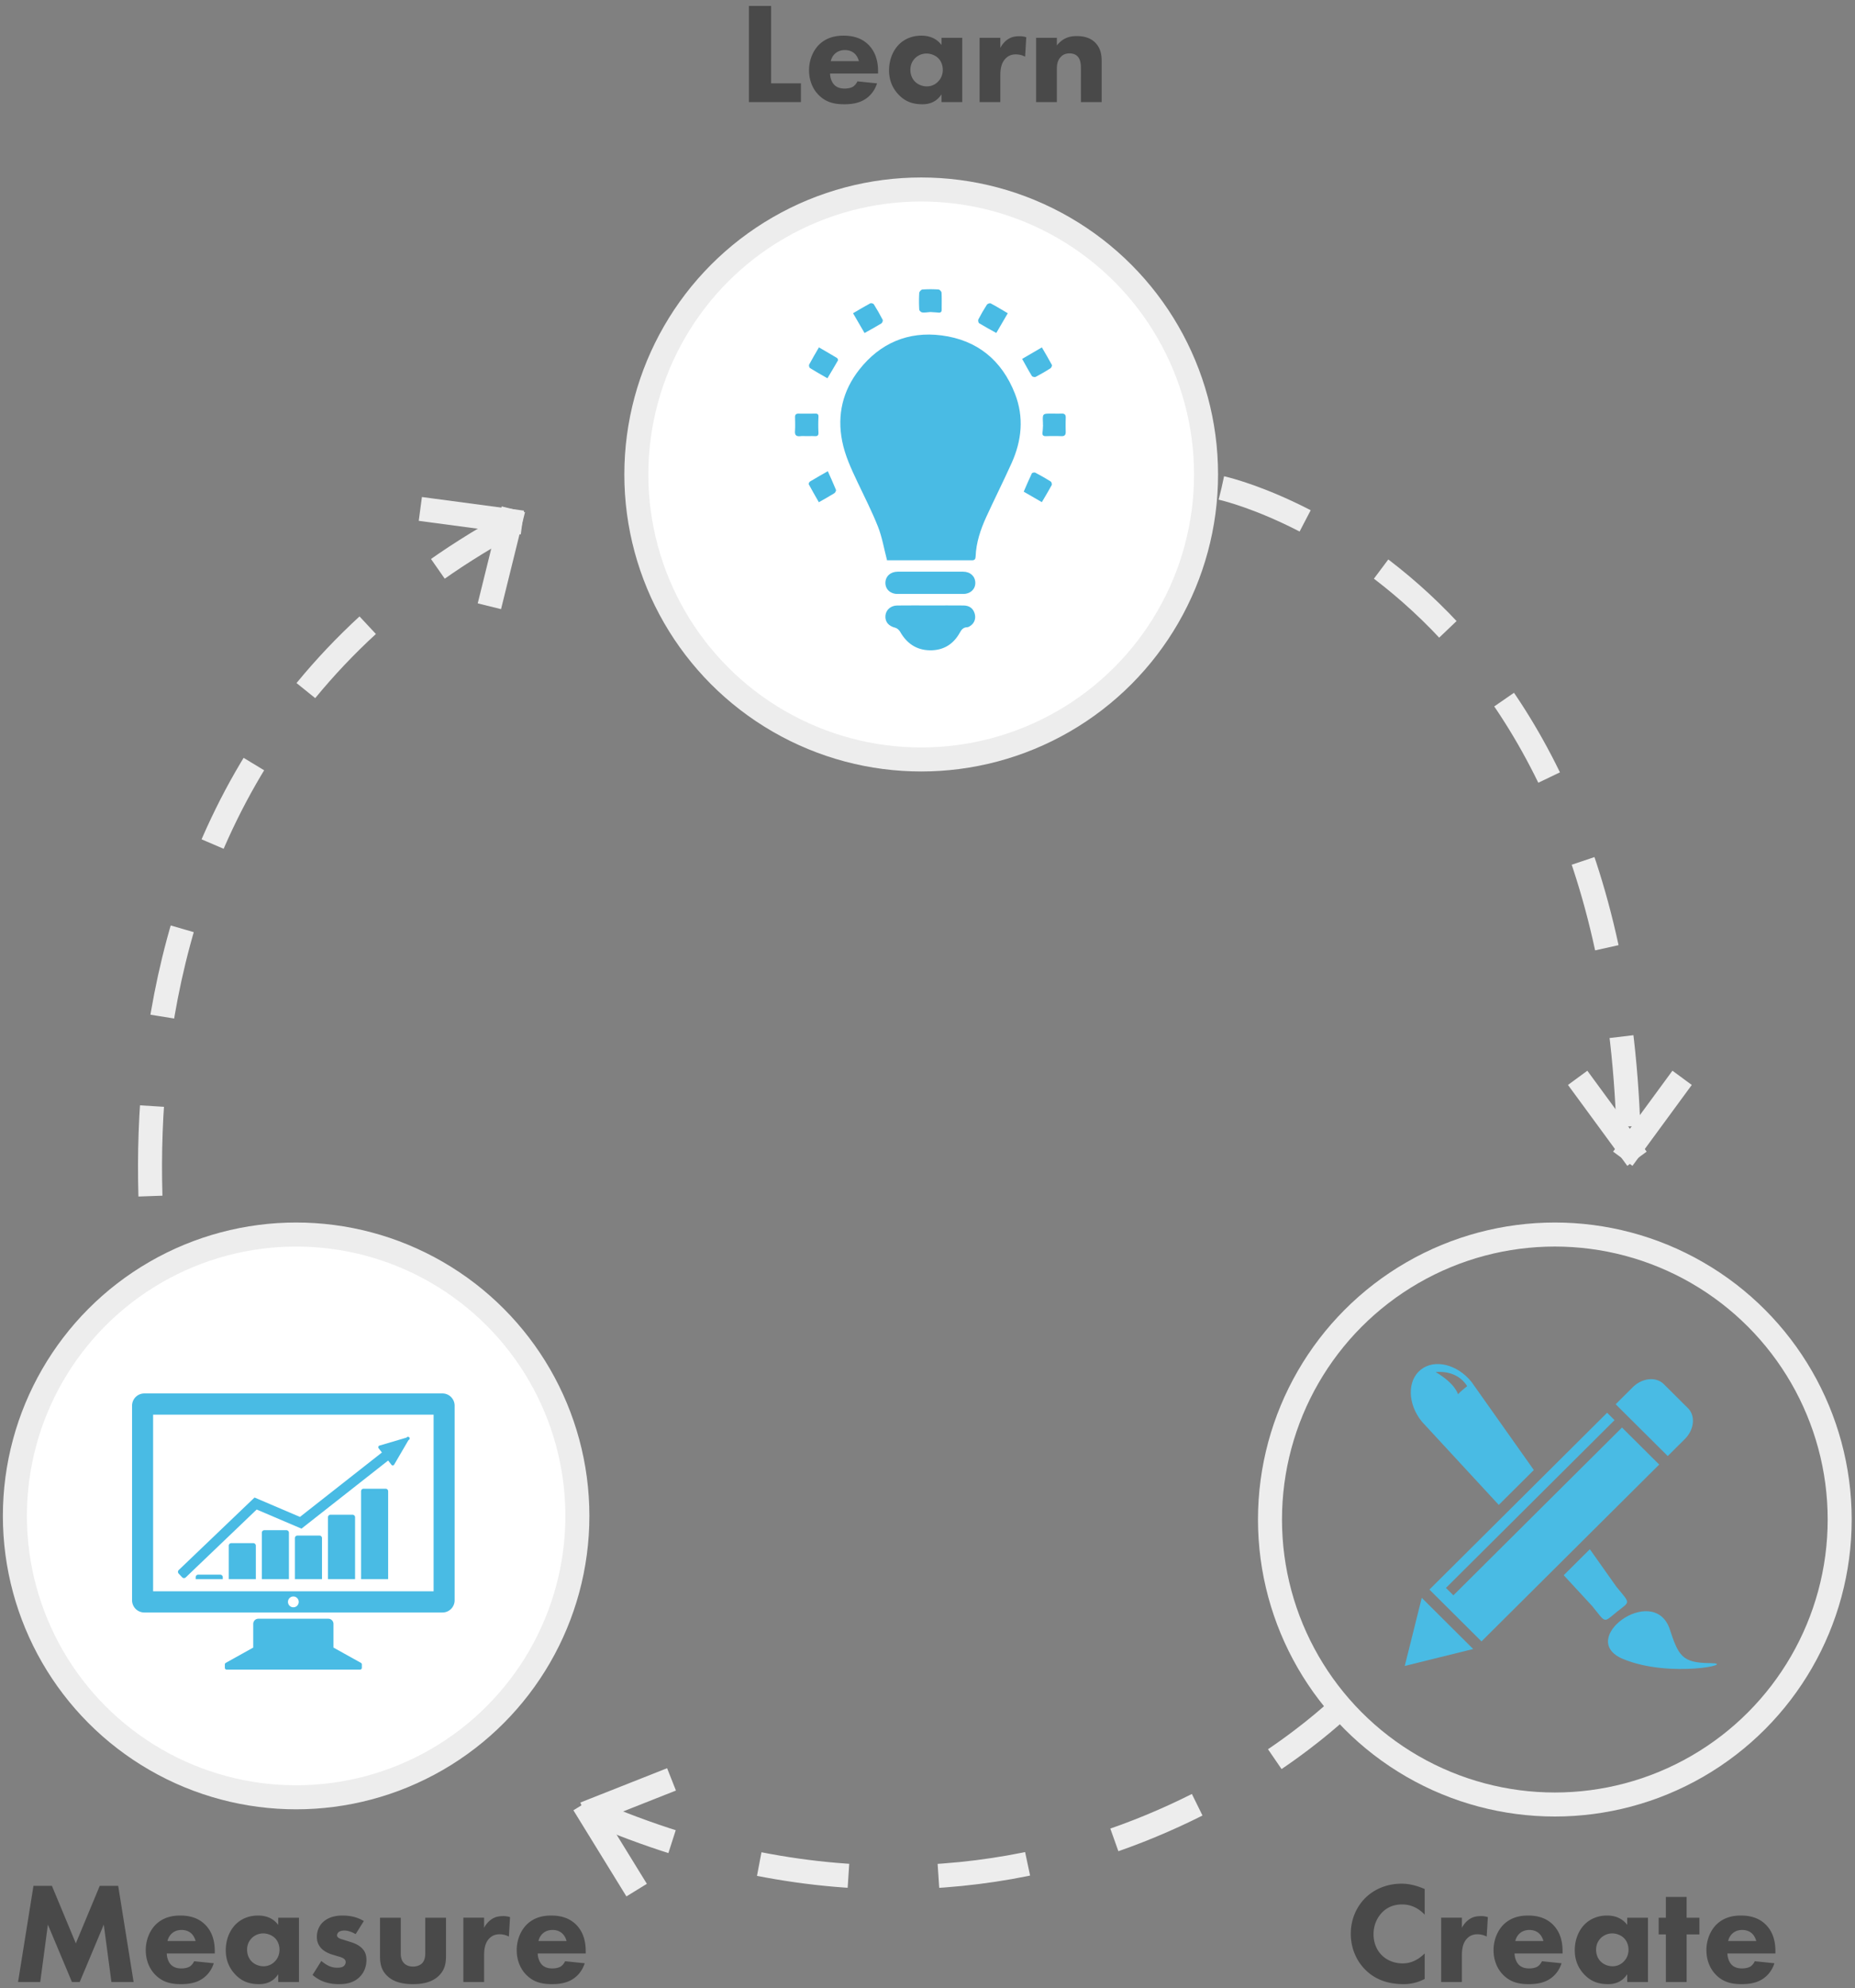 <svg width="309" height="331" viewBox="0 0 309 331" xmlns="http://www.w3.org/2000/svg"><rect x="0" y="0" width="309" height="331" fill="#808080" stroke="none"/><title>UX GRAPHIC</title><g id="Designs" fill="none" fill-rule="evenodd"><g id="About-Us" transform="translate(-858 -851)"><g id="container-copy" transform="translate(28 190)"><g id="what-we-do-2" transform="translate(0 495)"><g id="UX-GRAPHIC" transform="translate(832 166)"><g id="Group" transform="translate(0 31)"><circle id="Oval-47" stroke="#EDEDED" stroke-width="4" fill="#FFF" cx="151.45" cy="48" r="47.45"/><circle id="Oval-47-Copy" stroke="#EDEDED" stroke-width="4" cx="257" cy="222" r="47.45"/><path d="M145.766 62.312c-.512-1.96-.82-3.853-1.507-5.6-1.005-2.553-2.269-5.006-3.444-7.493-1.03-2.182-2.053-4.367-2.526-6.754-.873-4.4.09-8.413 2.837-11.911 3.481-4.431 8.155-6.424 13.724-5.707 5.933.765 10.048 4.14 12.225 9.723 1.516 3.888 1.13 7.767-.558 11.518-1.358 3.02-2.85 5.978-4.229 8.989-.957 2.09-1.685 4.26-1.774 6.592-.016.418-.164.621-.609.62-4.734-.007-9.468-.005-14.203-.008-.044 0-.088-.037.064.03" id="Fill-1" fill="#49BBE4"/><path d="M153.004 69.809c1.83 0 3.66-.014 5.49.005.966.01 1.573.457 1.843 1.273.255.768.043 1.553-.582 2.034-.188.145-.425.308-.644.314-.657.02-.946.394-1.243.929-1.073 1.931-2.757 2.945-4.966 2.912-2.24-.033-3.862-1.148-4.962-3.089-.165-.29-.504-.592-.817-.67-1.09-.268-1.71-.967-1.632-1.993.072-.96.872-1.694 1.95-1.708 1.854-.025 3.709-.007 5.563-.007" id="Fill-2" fill="#49BBE4"/><path d="M152.94 64.18c1.83 0 3.66-.007 5.49.003 1.193.006 2.012.76 2.034 1.841.021 1.063-.814 1.863-2 1.866-3.66.01-7.32.01-10.98 0-1.19-.003-2.012-.792-1.997-1.866.016-1.065.85-1.833 2.035-1.84 1.806-.011 3.612-.003 5.418-.003" id="Fill-3" fill="#49BBE4"/><path d="M152.99 20.954c-.445.03-.91.114-1.363.069-.19-.019-.494-.3-.503-.476a23.49 23.49 0 0 1 0-2.766c.013-.211.327-.563.522-.577a20.596 20.596 0 0 1 2.692-.003c.185.011.49.334.5.527.052.944.019 1.893.025 2.84.003.386-.184.514-.548.48-.435-.041-.872-.063-1.324-.094" id="Fill-4" fill="#49BBE4"/><path d="M165.873 21.154l-1.914 3.286c-1.007-.562-1.948-1.064-2.855-1.62-.133-.081-.215-.48-.134-.634.437-.84.914-1.663 1.426-2.46.098-.152.486-.29.624-.217.941.5 1.851 1.058 2.853 1.645" id="Fill-5" fill="#49BBE4"/><path d="M168.265 28.756l3.287-1.915c.581 1.002 1.15 1.95 1.67 2.923.062.117-.094.467-.242.561-.8.507-1.619.987-2.458 1.425-.153.08-.55-.008-.632-.143-.557-.905-1.06-1.844-1.625-2.851" id="Fill-6" fill="#49BBE4"/><path d="M140.097 21.154c1.014-.592 1.927-1.147 2.867-1.65.137-.074.511.027.595.161.529.845 1.026 1.712 1.482 2.598.067.13-.079.496-.228.587-.868.533-1.766 1.017-2.8 1.599l-1.916-3.295" id="Fill-7" fill="#49BBE4"/><path d="M135.829 31.983c-1.01-.583-1.966-1.114-2.894-1.692-.13-.081-.226-.448-.153-.584.5-.942 1.05-1.858 1.633-2.866 1.047.608 2.031 1.17 3.001 1.757.107.064.218.323.173.403-.56.987-1.15 1.958-1.76 2.982" id="Fill-8" fill="#49BBE4"/><path d="M171.73 39.736c0-.122.005-.244 0-.365-.064-1.509-.065-1.509 1.421-1.509.56 0 1.12.016 1.68-.003.49-.017.713.17.697.682a42.566 42.566 0 0 0-.004 2.336c.012.513-.16.764-.716.744a37.83 37.83 0 0 0-2.556.001c-.493.016-.655-.172-.591-.648.055-.41.062-.825.09-1.237l-.02-.001" id="Fill-9" fill="#49BBE4"/><path d="M132.41 41.614c-.365 0-.733-.03-1.093.008-.648.066-.939-.146-.892-.845.053-.774.023-1.554.01-2.332-.006-.402.175-.58.565-.58.948.002 1.896.008 2.843-.004.434-.005.51.203.493.597a25.702 25.702 0 0 0-.001 2.534c.028.503-.147.653-.613.627-.436-.025-.875-.006-1.312-.005" id="Fill-10" fill="#49BBE4"/><path d="M171.546 52.608l-3.018-1.744c.46-1.055.881-2.058 1.35-3.038.055-.116.426-.208.56-.138.88.462 1.747.955 2.59 1.482.134.084.238.457.165.593-.505.936-1.06 1.845-1.647 2.845" id="Fill-11" fill="#49BBE4"/><path d="M135.893 47.456c.477 1.072.945 2.078 1.358 3.106.055.135-.12.467-.278.566-.8.5-1.631.953-2.573 1.492-.576-1.013-1.146-1.99-1.679-2.985-.05-.095.082-.387.206-.461.95-.575 1.92-1.119 2.966-1.718" id="Fill-12" fill="#49BBE4"/><path d="M269.5 160.318l-7.517-10.247" id="Line" stroke="#EDEDED" stroke-width="4" stroke-linecap="square"/><path d="M269.5 160.318l7.517-10.247" id="Line-Copy" stroke="#EDEDED" stroke-width="4" stroke-linecap="square"/><path d="M83.03 55.738L70 54" id="Line-Copy-3" stroke="#EDEDED" stroke-width="4" stroke-linecap="square"/><path d="M83.03 55.738L80 68" id="Line-Copy-6" stroke="#EDEDED" stroke-width="4" stroke-linecap="square"/><path d="M97.268 270.243L108 266" id="Line-Copy-5" stroke="#EDEDED" stroke-width="4" stroke-linecap="square"/><path d="M96.268 271.067L103 282" id="Line-Copy-7" stroke="#EDEDED" stroke-width="4" stroke-linecap="square"/><g id="paintbrush" transform="translate(232 196)" fill="#49BBE4"><g id="Group"><g id="Shape"><path d="M43.8 12.902c.066-.06.132-.12.195-.183l2.657-2.642c1.572-1.564 1.806-3.866.523-5.143L43.148.93c-1.284-1.276-3.598-1.044-5.17.52L35.321 4.09a4.716 4.716 0 0 0-.184.195l8.663 8.616zM7.116 40.774l4.283 4.26-5.7 1.408L0 47.852l1.416-5.67 1.417-5.669 4.283 4.26zM36.187 8.16L8.103 36.094 6.864 34.86 34.948 6.928l-1.24-1.232L4.108 35.139l8.674 8.627 29.602-29.443-6.196-6.163z" transform="translate(0 2.526)"/></g><path d="M50.892 49.91c-4.704-.037-5.29-1.164-6.822-5.86-2.828-7.412-15.562 1.94-7.67 5.187 7.89 3.247 19.195.71 14.492.673z" id="Shape"/><g id="Shape"><path d="M34.272 37.171l-4.407-6.227-4.353 4.33 4.734 5.124c2.382 2.94 1.832 2.81 4.114.98 2.282-1.828 2.294-1.266-.088-4.207zM20.533 17.758L10.14 3.072C7.757.13 3.976-.77 1.694 1.059c-2.282 1.829-2.2 5.695.182 8.636l12.817 13.871 5.84-5.808zM7.898 5.14s-.411-1.753-3.702-3.682c0 0 3.467-.526 5.23 2.338C8.25 4.73 7.898 5.14 7.898 5.14z" transform="translate(.967)"/></g></g></g><path d="M201.477 50.251s70.244 15.263 67.838 118.994" id="Path-1272" stroke="#EDEDED" stroke-width="4" stroke-dasharray="15"/><path d="M222.06 252.554s-53.205 54.22-133.3 14.44" id="Path-1273" stroke="#EDEDED" stroke-width="4" stroke-dasharray="15"/><path d="M26.768 197.871S-.514 94.261 91.527 51.971" id="Path-1274" stroke="#EDEDED" stroke-width="4" stroke-dasharray="15"/><circle id="Oval-47-Copy-2" stroke="#EDEDED" stroke-width="4" fill="#FFF" cx="47.329" cy="221.4" r="46.85"/><path d="M53.548 243.32v-3.942a.86.86 0 0 0-.854-.86H41.037a.847.847 0 0 0-.604.252.862.862 0 0 0-.25.608v3.942l-4.574 2.545a.302.302 0 0 0-.112.112.302.302 0 0 0-.042.153v.558a.3.3 0 0 0 .3.302h22.222a.293.293 0 0 0 .21-.088.298.298 0 0 0 .089-.214v-.558a.296.296 0 0 0-.042-.153.298.298 0 0 0-.113-.112l-4.573-2.545zM73.137 201.607a2.008 2.008 0 0 0-1.431-.598h-49.68A2.037 2.037 0 0 0 20 203.05v32.39a2.038 2.038 0 0 0 2.026 2.04h49.68c.518 0 1.036-.198 1.431-.597a2.04 2.04 0 0 0 .594-1.443v-32.39c0-.522-.197-1.043-.594-1.442zm-26.271 35.008a.899.899 0 0 1-.896-.901.9.9 0 0 1 .896-.903c.495 0 .895.405.895.903s-.4.901-.895.901zm23.362-2.664H23.504v-29.413h46.724v29.413z" id="Shape" fill="#49BBE4"/><path d="M31.017 231.182a.42.42 0 0 0-.421.425v.322h4.512v-.322a.427.427 0 0 0-.124-.301.417.417 0 0 0-.297-.124h-3.67zM36.526 225.934a.418.418 0 0 0-.42.425v5.57h4.511v-5.57a.42.42 0 0 0-.421-.425h-3.67zM42.036 223.776a.419.419 0 0 0-.421.425v7.728h4.512v-7.728a.428.428 0 0 0-.123-.301.416.416 0 0 0-.298-.124h-3.67zM47.546 224.67a.423.423 0 0 0-.422.425v6.834h4.513v-6.835a.42.42 0 0 0-.124-.3.41.41 0 0 0-.297-.125h-3.67zM53.055 221.201a.42.42 0 0 0-.422.425v10.303h4.514v-10.304a.425.425 0 0 0-.422-.424h-3.67zM58.565 216.872a.419.419 0 0 0-.421.424v14.633h4.512v-14.632a.42.42 0 0 0-.421-.424h-3.67z" id="Shape" fill="#49BBE4"/><path d="M66.044 208.772a.28.28 0 1 0-.32-.415l-4.509 1.331a.283.283 0 0 0-.143.445l.547.707-13.654 10.727-7.567-3.23-12.619 12.068a.428.428 0 0 0-.015.601l.58.615a.419.419 0 0 0 .595.015l11.818-11.301 7.463 3.184 14.436-11.342.547.706a.28.28 0 0 0 .462-.032l2.38-4.079z" id="Shape" fill="#49BBE4"/></g><path d="M122.752.992V17h8.664v-3.12h-4.968V.992h-3.696zm13.64 9.192c.096-.48.336-.864.6-1.152.336-.336.864-.696 1.752-.696.696 0 1.248.24 1.632.6.504.48.672 1.152.696 1.248h-4.68zm7.872 1.704c0-1.32-.24-3-1.512-4.344-1.32-1.392-3.048-1.608-4.248-1.608-1.2 0-2.808.24-4.104 1.536-1.08 1.104-1.632 2.688-1.632 4.224 0 1.776.672 3.192 1.608 4.128 1.248 1.248 2.664 1.536 4.272 1.536 1.2 0 2.352-.168 3.384-.792.624-.384 1.584-1.176 2.064-2.688l-3.264-.336c-.288.6-.696.864-.744.888-.36.216-.888.312-1.392.312-.528 0-1.248-.096-1.776-.672-.432-.48-.648-1.248-.648-1.824h7.992v-.36zm10.568-4.392c-.984-1.344-2.448-1.56-3.36-1.56-1.488 0-2.784.528-3.72 1.464-.984.984-1.656 2.52-1.656 4.32 0 1.416.432 2.808 1.56 4.008 1.176 1.248 2.472 1.632 4.008 1.632.888 0 2.232-.216 3.168-1.656V17h3.456V6.296h-3.456v1.2zm-2.496 1.416c.624 0 1.392.24 1.92.744.504.48.792 1.2.792 1.968 0 .912-.384 1.584-.84 2.016a2.56 2.56 0 0 1-1.8.744c-.816 0-1.56-.336-2.04-.84-.312-.336-.72-.96-.72-1.92s.432-1.584.792-1.944a2.725 2.725 0 0 1 1.896-.768zm8.84 8.088h3.456v-4.344c0-.912.072-2.064.84-2.88.432-.456.984-.72 1.728-.72.6 0 1.104.144 1.56.384l.192-3.24a3.47 3.47 0 0 0-1.128-.168c-.672 0-1.272.096-1.848.456-.552.336-1.032.888-1.344 1.488v-1.68h-3.456V17zm9.416 0h3.456v-5.496c0-.696.096-1.464.672-2.04.264-.288.72-.576 1.44-.576.624 0 1.056.216 1.32.48.552.552.576 1.44.576 2.136V17h3.456v-6.768c0-.864-.072-2.136-1.08-3.144-.912-.912-2.136-1.08-3.072-1.08-1.008 0-2.256.216-3.312 1.56V6.296h-3.456V17z" id="Learn-Copy" fill="#494949"/><path d="M235.32 325.248c-1.416 1.392-2.712 1.656-3.672 1.656-1.968 0-3.12-1.008-3.456-1.344-.72-.696-1.392-1.872-1.392-3.528 0-1.536.624-2.832 1.512-3.696.84-.816 1.92-1.248 3.264-1.248 1.704 0 2.928.84 3.744 1.704v-4.272c-1.56-.672-2.784-.888-3.84-.888-2.496 0-4.56.936-5.976 2.304-1.44 1.392-2.496 3.504-2.496 6.024 0 2.568 1.056 4.68 2.496 6.072 1.344 1.32 3.336 2.328 6.288 2.328.96 0 2.112-.144 3.528-.864v-4.248zm2.744 4.752h3.456v-4.344c0-.912.072-2.064.84-2.88.432-.456.984-.72 1.728-.72.6 0 1.104.144 1.56.384l.192-3.24a3.47 3.47 0 0 0-1.128-.168c-.672 0-1.272.096-1.848.456-.552.336-1.032.888-1.344 1.488v-1.68h-3.456V330zm12.352-6.816c.096-.48.336-.864.6-1.152.336-.336.864-.696 1.752-.696.696 0 1.248.24 1.632.6.504.48.672 1.152.696 1.248h-4.68zm7.872 1.704c0-1.32-.24-3-1.512-4.344-1.32-1.392-3.048-1.608-4.248-1.608-1.2 0-2.808.24-4.104 1.536-1.08 1.104-1.632 2.688-1.632 4.224 0 1.776.672 3.192 1.608 4.128 1.248 1.248 2.664 1.536 4.272 1.536 1.2 0 2.352-.168 3.384-.792.624-.384 1.584-1.176 2.064-2.688l-3.264-.336c-.288.6-.696.864-.744.888-.36.216-.888.312-1.392.312-.528 0-1.248-.096-1.776-.672-.432-.48-.648-1.248-.648-1.824h7.992v-.36zm10.768-4.392c-.984-1.344-2.448-1.56-3.36-1.56-1.488 0-2.784.528-3.72 1.464-.984.984-1.656 2.52-1.656 4.32 0 1.416.432 2.808 1.56 4.008 1.176 1.248 2.472 1.632 4.008 1.632.888 0 2.232-.216 3.168-1.656V330h3.456v-10.704h-3.456v1.2zm-2.496 1.416c.624 0 1.392.24 1.92.744.504.48.792 1.2.792 1.968 0 .912-.384 1.584-.84 2.016a2.56 2.56 0 0 1-1.8.744c-.816 0-1.56-.336-2.04-.84-.312-.336-.72-.96-.72-1.92s.432-1.584.792-1.944a2.725 2.725 0 0 1 1.896-.768zm14.528.168v-2.784h-2.136v-3.456h-3.456v3.456h-1.2v2.784h1.2V330h3.456v-7.92h2.136zm4.784 1.104c.096-.48.336-.864.6-1.152.336-.336.864-.696 1.752-.696.696 0 1.248.24 1.632.6.504.48.672 1.152.696 1.248h-4.68zm7.872 1.704c0-1.32-.24-3-1.512-4.344-1.32-1.392-3.048-1.608-4.248-1.608-1.2 0-2.808.24-4.104 1.536-1.08 1.104-1.632 2.688-1.632 4.224 0 1.776.672 3.192 1.608 4.128 1.248 1.248 2.664 1.536 4.272 1.536 1.2 0 2.352-.168 3.384-.792.624-.384 1.584-1.176 2.064-2.688l-3.264-.336c-.288.6-.696.864-.744.888-.36.216-.888.312-1.392.312-.528 0-1.248-.096-1.776-.672-.432-.48-.648-1.248-.648-1.824h7.992v-.36z" id="Create" fill="#494949"/><path d="M4.704 330l1.272-9.552L9.984 330h1.296l4.008-9.552L16.56 330h3.696l-2.568-16.008h-3.072l-3.984 9.576-3.984-9.576H3.576L1.008 330h3.696zm21.2-6.816c.096-.48.336-.864.6-1.152.336-.336.864-.696 1.752-.696.696 0 1.248.24 1.632.6.504.48.672 1.152.696 1.248h-4.68zm7.872 1.704c0-1.32-.24-3-1.512-4.344-1.32-1.392-3.048-1.608-4.248-1.608-1.2 0-2.808.24-4.104 1.536-1.08 1.104-1.632 2.688-1.632 4.224 0 1.776.672 3.192 1.608 4.128 1.248 1.248 2.664 1.536 4.272 1.536 1.2 0 2.352-.168 3.384-.792.624-.384 1.584-1.176 2.064-2.688l-3.264-.336c-.288.6-.696.864-.744.888-.36.216-.888.312-1.392.312-.528 0-1.248-.096-1.776-.672-.432-.48-.648-1.248-.648-1.824h7.992v-.36zm10.568-4.392c-.984-1.344-2.448-1.56-3.36-1.56-1.488 0-2.784.528-3.72 1.464-.984.984-1.656 2.52-1.656 4.32 0 1.416.432 2.808 1.56 4.008 1.176 1.248 2.472 1.632 4.008 1.632.888 0 2.232-.216 3.168-1.656V330H47.8v-10.704h-3.456v1.2zm-2.496 1.416c.624 0 1.392.24 1.92.744.504.48.792 1.2.792 1.968 0 .912-.384 1.584-.84 2.016a2.56 2.56 0 0 1-1.8.744c-.816 0-1.56-.336-2.04-.84-.312-.336-.72-.96-.72-1.92s.432-1.584.792-1.944a2.725 2.725 0 0 1 1.896-.768zm16.76-2.064c-.864-.504-1.968-.912-3.552-.912-.984 0-2.28.192-3.24 1.08-.624.576-1.032 1.44-1.032 2.472 0 .816.264 1.416.768 1.944.456.456 1.104.792 1.728.984l.864.264c.504.144.816.24 1.056.384.312.192.384.432.384.624a.912.912 0 0 1-.36.696c-.312.24-.864.24-1.08.24a3.23 3.23 0 0 1-1.44-.336c-.36-.168-.84-.504-1.176-.792l-1.464 2.328c1.392 1.224 2.952 1.536 4.392 1.536 1.128 0 2.424-.168 3.48-1.224.48-.48 1.104-1.392 1.104-2.808 0-.816-.216-1.464-.84-2.04-.552-.504-1.176-.744-1.776-.936l-.912-.288c-.432-.144-.792-.216-1.032-.36-.168-.096-.336-.24-.336-.48a.74.74 0 0 1 .216-.48c.216-.216.624-.312.984-.312.672 0 1.368.288 1.896.6l1.368-2.184zm2.696-.552v6.456c0 1.176.192 2.256 1.176 3.216 1.224 1.2 3 1.392 4.32 1.392 1.272 0 3.072-.192 4.296-1.392 1.08-1.056 1.2-2.208 1.2-3.432v-6.24H68.84v5.904c0 .528-.072 1.248-.576 1.728-.312.288-.816.504-1.464.504-.768 0-1.2-.288-1.44-.504-.552-.504-.6-1.248-.6-1.728v-5.904h-3.456zM75.184 330h3.456v-4.344c0-.912.072-2.064.84-2.88.432-.456.984-.72 1.728-.72.6 0 1.104.144 1.56.384l.192-3.24a3.47 3.47 0 0 0-1.128-.168c-.672 0-1.272.096-1.848.456-.552.336-1.032.888-1.344 1.488v-1.68h-3.456V330zm12.512-6.816c.096-.48.336-.864.6-1.152.336-.336.864-.696 1.752-.696.696 0 1.248.24 1.632.6.504.48.672 1.152.696 1.248h-4.68zm7.872 1.704c0-1.32-.24-3-1.512-4.344-1.32-1.392-3.048-1.608-4.248-1.608-1.2 0-2.808.24-4.104 1.536-1.08 1.104-1.632 2.688-1.632 4.224 0 1.776.672 3.192 1.608 4.128 1.248 1.248 2.664 1.536 4.272 1.536 1.2 0 2.352-.168 3.384-.792.624-.384 1.584-1.176 2.064-2.688l-3.264-.336c-.288.6-.696.864-.744.888-.36.216-.888.312-1.392.312-.528 0-1.248-.096-1.776-.672-.432-.48-.648-1.248-.648-1.824h7.992v-.36z" id="Measure" fill="#494949"/></g></g></g></g></g></svg>